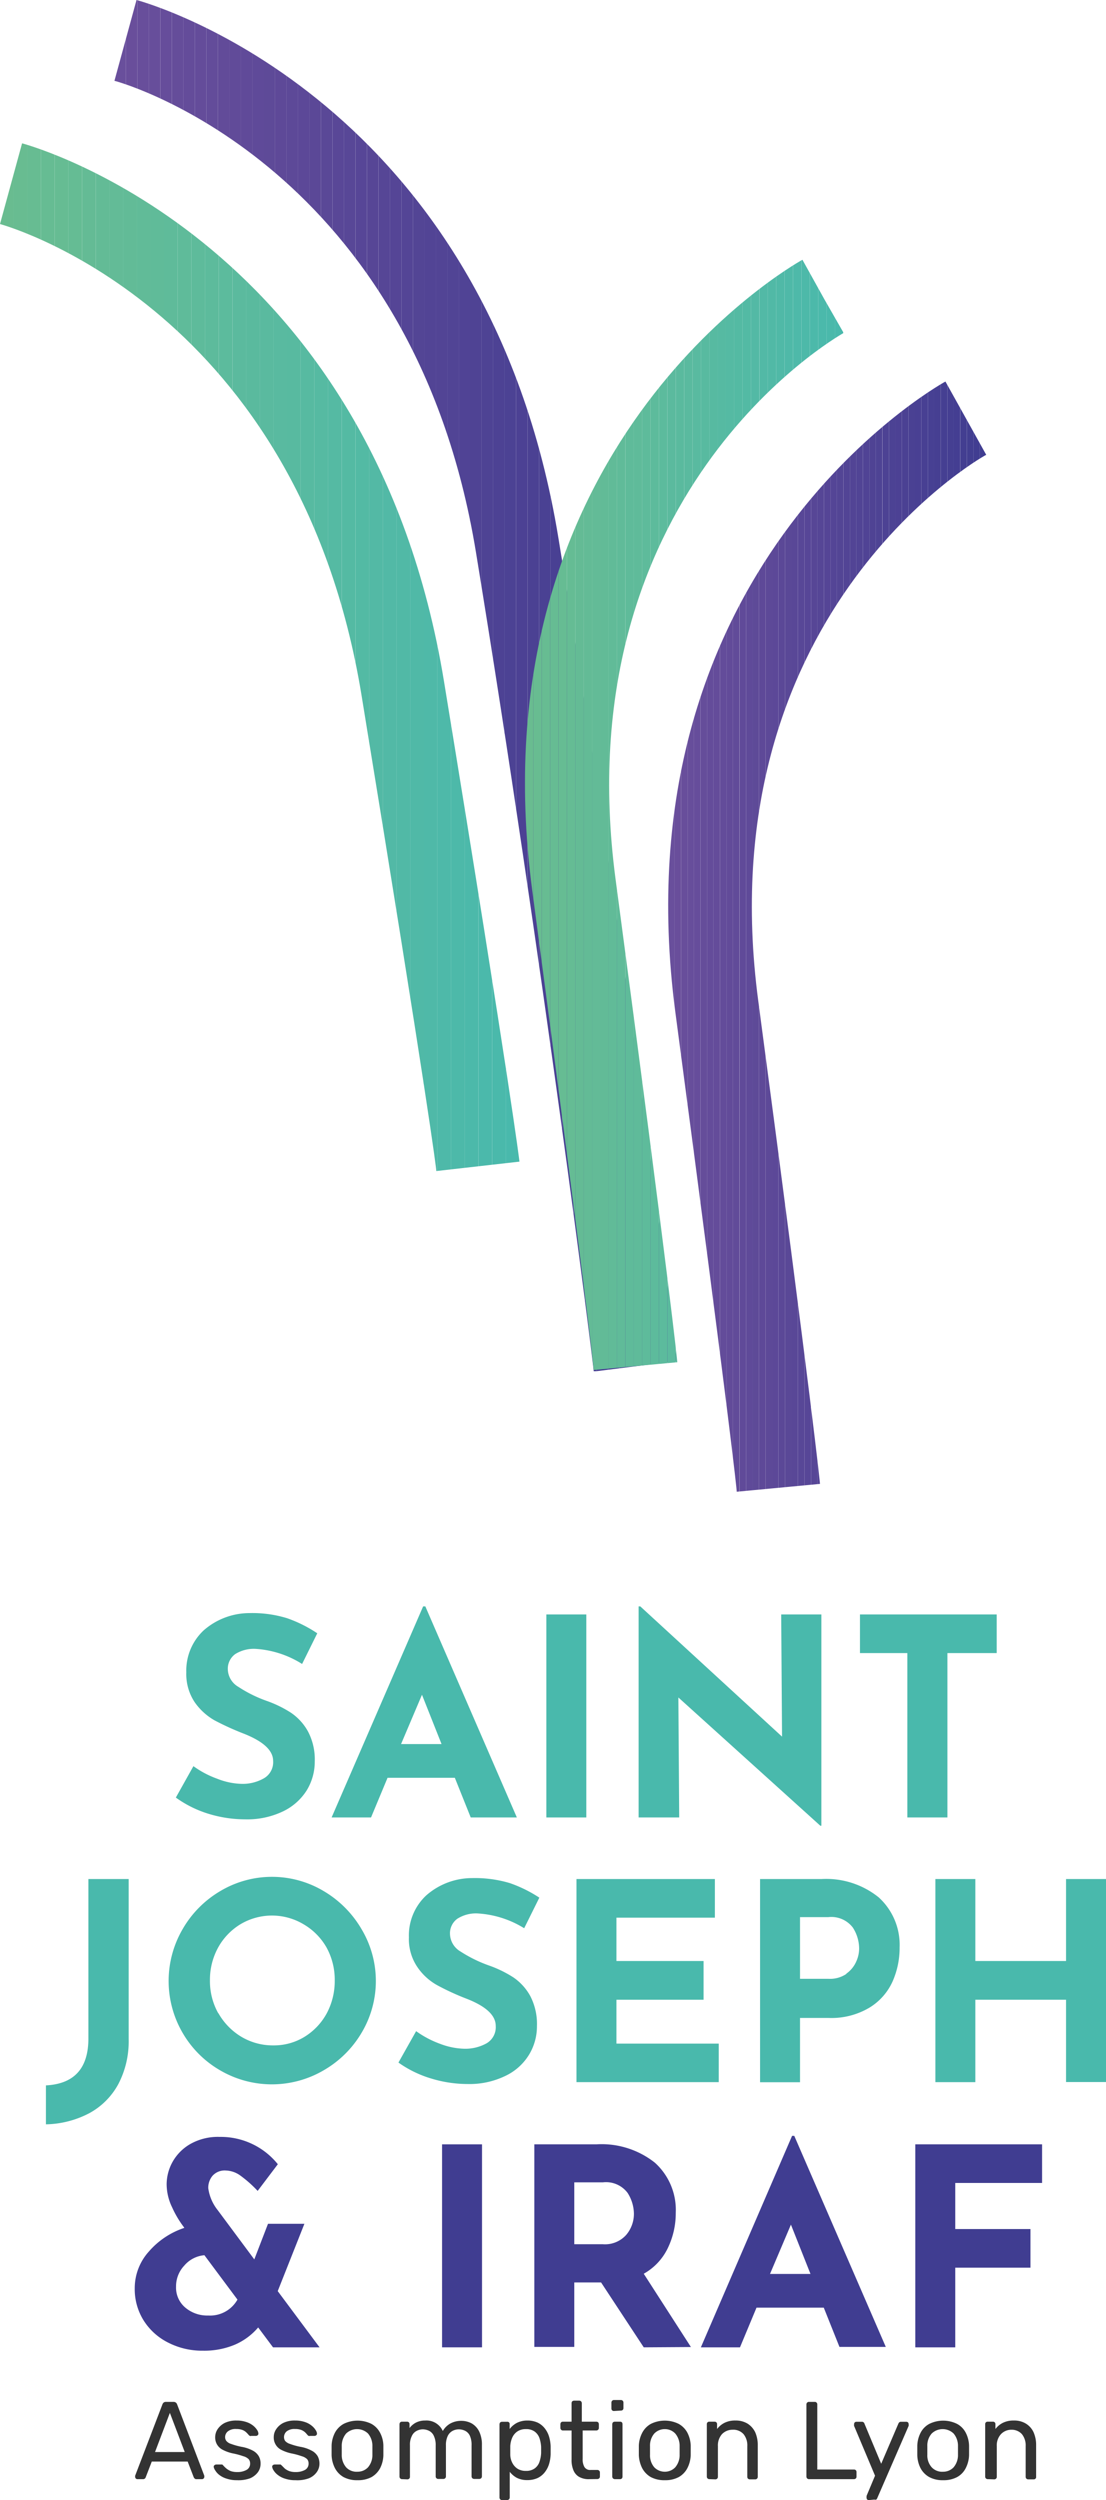 <?xml version="1.0" encoding="UTF-8"?>
<svg xmlns="http://www.w3.org/2000/svg" xmlns:xlink="http://www.w3.org/1999/xlink" viewBox="0 0 105.73 238.79">
  <defs>
    <style>.cls-1{fill:none;}.cls-2{fill:#403d91;}.cls-3{fill:#49b9ac;}.cls-4{fill:#333;}.cls-5{clip-path:url(#clip-path);}.cls-6{fill:#694f9c;}.cls-7{fill:#694e9b;}.cls-8{fill:#684e9b;}.cls-9{fill:#674e9b;}.cls-10{fill:#664d9b;}.cls-11{fill:#654d9a;}.cls-12{fill:#644c9a;}.cls-13{fill:#634c9a;}.cls-14{fill:#624b99;}.cls-15{fill:#614b99;}.cls-16{fill:#604a99;}.cls-17{fill:#5f4a99;}.cls-18{fill:#5e4a98;}.cls-19{fill:#5e4998;}.cls-20{fill:#5d4998;}.cls-21{fill:#5c4898;}.cls-22{fill:#5b4897;}.cls-23{fill:#5a4897;}.cls-24{fill:#594797;}.cls-25{fill:#584797;}.cls-26{fill:#574697;}.cls-27{fill:#574696;}.cls-28{fill:#564696;}.cls-29{fill:#554596;}.cls-30{fill:#544596;}.cls-31{fill:#534595;}.cls-32{fill:#524495;}.cls-33{fill:#514495;}.cls-34{fill:#504395;}.cls-35{fill:#4f4394;}.cls-36{fill:#4e4394;}.cls-37{fill:#4d4294;}.cls-38{fill:#4c4294;}.cls-39{fill:#4c4194;}.cls-40{fill:#4b4193;}.cls-41{fill:#4a4193;}.cls-42{fill:#494093;}.cls-43{fill:#484093;}.cls-44{fill:#474093;}.cls-45{fill:#463f92;}.cls-46{fill:#453f92;}.cls-47{fill:#443e92;}.cls-48{fill:#433e91;}.cls-49{fill:#423e91;}.cls-50{fill:#413d91;}.cls-51{clip-path:url(#clip-path-2);}.cls-52{fill:#69bc90;}.cls-53{fill:#68bc91;}.cls-54{fill:#67bc92;}.cls-55{fill:#66bc93;}.cls-56{fill:#65bc94;}.cls-57{fill:#64bb95;}.cls-58{fill:#63bb96;}.cls-59{fill:#63bb97;}.cls-60{fill:#62bb97;}.cls-61{fill:#61bb98;}.cls-62{fill:#60bb99;}.cls-63{fill:#5fbb9a;}.cls-64{fill:#5ebb9b;}.cls-65{fill:#5dbb9c;}.cls-66{fill:#5cbb9d;}.cls-67{fill:#5bba9e;}.cls-68{fill:#5aba9e;}.cls-69{fill:#5aba9f;}.cls-70{fill:#59baa0;}.cls-71{fill:#58baa0;}.cls-72{fill:#57baa1;}.cls-73{fill:#56baa2;}.cls-74{fill:#55baa3;}.cls-75{fill:#54baa3;}.cls-76{fill:#53baa4;}.cls-77{fill:#53b9a5;}.cls-78{fill:#52b9a6;}.cls-79{fill:#51b9a6;}.cls-80{fill:#50b9a7;}.cls-81{fill:#4fb9a8;}.cls-82{fill:#4eb9a9;}.cls-83{fill:#4db9a9;}.cls-84{fill:#4cb9aa;}.cls-85{fill:#4bb9ab;}.cls-86{fill:#4ab9ab;}.cls-87{clip-path:url(#clip-path-3);}.cls-88{clip-path:url(#clip-path-4);}</style>
    <clipPath id="clip-path" transform="translate(0 0)">
      <path class="cls-1" d="M56.76,131c0-.39-4.85-39.12-11.26-78.25C39.5,16.1,12.11,8,10.94,7.72L13.05,0c1.37.37,33.49,9.57,40.34,51.43C59.83,90.71,64.65,129.6,64.7,130Z"></path>
    </clipPath>
    <clipPath id="clip-path-2" transform="translate(0 0)">
      <path class="cls-1" d="M41.71,111.85c0-.25-.8-6.65-7.15-45.45-6-36.62-33.4-44.68-34.56-45l2.11-7.71c1.37.37,33.49,9.56,40.34,51.42,6.44,39.31,7.18,45.6,7.21,45.84Z"></path>
    </clipPath>
    <clipPath id="clip-path-3" transform="translate(0 0)">
      <path class="cls-1" d="M56.75,130.85c0-.24-.65-6.61-5.87-45.81C45.27,42.85,75.42,25.53,76.71,24.81l3.89,7-1.95-3.5,2,3.49c-1.09.62-26.67,15.55-21.8,52.2,5.27,39.6,5.88,45.87,5.9,46.11Z"></path>
    </clipPath>
    <clipPath id="clip-path-4" transform="translate(0 0)">
      <path class="cls-1" d="M70.43,142.48c0-.25-.66-6.61-5.87-45.81C59,54.48,89.1,37.15,90.38,36.44l3.9,7-2-3.49,2,3.49C93.2,44,67.62,59,72.49,95.62c5.27,39.6,5.88,45.86,5.9,46.11Z"></path>
    </clipPath>
  </defs>
  <g id="Calque_2" data-name="Calque 2">
    <g id="Calque_1-2" data-name="Calque 1">
      <path class="cls-2" d="M26.1,224.2l-1.42-1.9a6.11,6.11,0,0,1-2.19,1.63,7.55,7.55,0,0,1-3.1.59,7.11,7.11,0,0,1-3.31-.77,5.88,5.88,0,0,1-2.35-2.12,5.63,5.63,0,0,1-.85-3.07,5.22,5.22,0,0,1,1.35-3.51,7.67,7.67,0,0,1,3.39-2.26l-.05-.08a9.63,9.63,0,0,1-1.12-1.89,5.09,5.09,0,0,1-.52-2.19,4.44,4.44,0,0,1,.57-2.15,4.52,4.52,0,0,1,1.71-1.71A5.35,5.35,0,0,1,21,204.1a7,7,0,0,1,5.56,2.61l-1.93,2.55A11.5,11.5,0,0,0,23,207.81a2.5,2.5,0,0,0-1.41-.5,1.56,1.56,0,0,0-1.26.49,1.76,1.76,0,0,0-.42,1.2,4.27,4.27,0,0,0,.89,2.08l3.51,4.72,1.31-3.4h3.48l-2.55,6.43,4,5.37Zm-3.4-4.56-3.16-4.24a2.84,2.84,0,0,0-1.93,1,2.88,2.88,0,0,0-.78,2,2.49,2.49,0,0,0,.88,2,3.24,3.24,0,0,0,2.2.76A3,3,0,0,0,22.7,219.64Z" transform="translate(0 0)"></path>
      <path class="cls-2" d="M46.08,204.81V224.2H42.26V204.81Z" transform="translate(0 0)"></path>
      <path class="cls-2" d="M61.54,224.2,57.46,218H54.9v6.16H51.08V204.81H57a8.21,8.21,0,0,1,5.6,1.75,6.06,6.06,0,0,1,2,4.78,7.65,7.65,0,0,1-.75,3.36,5.56,5.56,0,0,1-2.31,2.47l4.51,7Zm-6.64-9.85h2.72a2.71,2.71,0,0,0,2.26-.91,3.11,3.11,0,0,0,.72-2,3.76,3.76,0,0,0-.61-2,2.58,2.58,0,0,0-2.35-1H54.9Z" transform="translate(0 0)"></path>
      <path class="cls-2" d="M78.75,220.41H72.32l-1.58,3.79H67L75.72,204h.21l8.75,20.16H80.25Zm-1.27-3.22-1.87-4.71-2,4.71Z" transform="translate(0 0)"></path>
      <path class="cls-2" d="M99.62,204.81v3.69h-8.3v4.4h7.19v3.69H91.32v7.61H87.5V204.81Z" transform="translate(0 0)"></path>
      <path class="cls-3" d="M11.31,199.06a6.89,6.89,0,0,1-2.78,2.78,9.29,9.29,0,0,1-4.14,1.06v-3.72q4.06-.21,4.06-4.48V179.47H12.3v15.31A8.76,8.76,0,0,1,11.31,199.06Z" transform="translate(0 0)"></path>
      <path class="cls-3" d="M17.45,184.27a10,10,0,0,1,3.61-3.65,9.65,9.65,0,0,1,9.88,0,10.16,10.16,0,0,1,3.63,3.65,9.65,9.65,0,0,1,0,9.88,10,10,0,0,1-3.63,3.59,9.81,9.81,0,0,1-9.9,0,9.81,9.81,0,0,1-3.59-3.59,9.84,9.84,0,0,1,0-9.88Zm3.42,8a6.17,6.17,0,0,0,2.19,2.26,5.89,5.89,0,0,0,3.07.83,5.6,5.6,0,0,0,3-.83,6,6,0,0,0,2.11-2.24,6.56,6.56,0,0,0,.76-3.13,6.39,6.39,0,0,0-.79-3.16A6,6,0,0,0,29,183.78a5.89,5.89,0,0,0-6,0A6,6,0,0,0,20.86,186a6.39,6.39,0,0,0-.79,3.16A6.26,6.26,0,0,0,20.87,192.3Z" transform="translate(0 0)"></path>
      <path class="cls-3" d="M45.71,182.76a3.3,3.3,0,0,0-2,.51,1.72,1.72,0,0,0-.69,1.5,2,2,0,0,0,1,1.62,13,13,0,0,0,2.7,1.33,11.18,11.18,0,0,1,2.35,1.14,5.17,5.17,0,0,1,1.62,1.78,5.79,5.79,0,0,1,.64,2.88,5.2,5.2,0,0,1-.78,2.77,5.3,5.3,0,0,1-2.27,2,7.86,7.86,0,0,1-3.59.76,12,12,0,0,1-3.45-.52A10.66,10.66,0,0,1,38.09,197l1.69-3a9.39,9.39,0,0,0,2.29,1.21,6.93,6.93,0,0,0,2.32.47,4.2,4.2,0,0,0,2.11-.51,1.78,1.78,0,0,0,.89-1.67q0-1.52-2.82-2.61a24,24,0,0,1-2.76-1.27,5.53,5.53,0,0,1-1.91-1.74,4.74,4.74,0,0,1-.81-2.84,5.22,5.22,0,0,1,1.65-4,6.65,6.65,0,0,1,4.39-1.66,11.64,11.64,0,0,1,3.61.48,12.72,12.72,0,0,1,2.82,1.39l-1.45,2.92A9.5,9.5,0,0,0,45.71,182.76Z" transform="translate(0 0)"></path>
      <path class="cls-3" d="M68.34,179.47v3.69H58.93v4.14h8.33V191H58.93v4.19h9.78v3.68H55.11V179.47Z" transform="translate(0 0)"></path>
      <path class="cls-3" d="M84,181.22A6.12,6.12,0,0,1,86,186a7.91,7.91,0,0,1-.67,3.25,5.63,5.63,0,0,1-2.19,2.49,7.1,7.1,0,0,1-3.91,1H76.48v6.14H72.66V179.47h5.88A8,8,0,0,1,84,181.22Zm-3.11,7.3a2.78,2.78,0,0,0,.95-1.14,3,3,0,0,0,.29-1.27,3.72,3.72,0,0,0-.6-2,2.58,2.58,0,0,0-2.35-1H76.48V189H79.2A2.78,2.78,0,0,0,80.93,188.52Z" transform="translate(0 0)"></path>
      <path class="cls-3" d="M105.73,198.86h-3.82V191H93.24v7.87H89.42V179.47h3.82v7.83h8.67v-7.83h3.82Z" transform="translate(0 0)"></path>
      <path class="cls-3" d="M24.48,157.49a3.34,3.34,0,0,0-2,.5,1.73,1.73,0,0,0-.7,1.5,2,2,0,0,0,1,1.62,12.53,12.53,0,0,0,2.7,1.34,11.09,11.09,0,0,1,2.34,1.14,5.17,5.17,0,0,1,1.62,1.78,5.72,5.72,0,0,1,.65,2.87,5.24,5.24,0,0,1-.78,2.78,5.45,5.45,0,0,1-2.28,2,7.91,7.91,0,0,1-3.58.75,12,12,0,0,1-3.45-.51,10.66,10.66,0,0,1-3.19-1.57l1.68-3a9.13,9.13,0,0,0,2.3,1.21,6.72,6.72,0,0,0,2.31.48,4.08,4.08,0,0,0,2.11-.52,1.77,1.77,0,0,0,.9-1.67q0-1.5-2.82-2.61a26.25,26.25,0,0,1-2.77-1.26,5.83,5.83,0,0,1-1.91-1.74,4.84,4.84,0,0,1-.8-2.85,5.25,5.25,0,0,1,1.65-4,6.65,6.65,0,0,1,4.38-1.66,11.28,11.28,0,0,1,3.61.49A12.69,12.69,0,0,1,30.33,156l-1.45,2.93A9.43,9.43,0,0,0,24.48,157.49Z" transform="translate(0 0)"></path>
      <path class="cls-3" d="M43.48,169.8H37.05l-1.58,3.79H31.7l8.75-20.16h.21l8.75,20.16H45Zm-1.27-3.22-1.87-4.71-2,4.71Z" transform="translate(0 0)"></path>
      <path class="cls-3" d="M56.05,154.2v19.39H52.23V154.2Z" transform="translate(0 0)"></path>
      <path class="cls-3" d="M78.52,154.2v20.18h-.1L64.85,162.13l.08,11.46H61.05V153.43h.16l13.55,12.44-.08-11.67Z" transform="translate(0 0)"></path>
      <path class="cls-3" d="M95.28,154.2v3.69H90.57v15.7H86.74v-15.7H82.21V154.2Z" transform="translate(0 0)"></path>
      <path class="cls-4" d="M13.13,236.79a.19.19,0,0,1-.15-.07.2.2,0,0,1-.06-.14.49.49,0,0,1,0-.12l2.61-6.82a.43.43,0,0,1,.12-.17.34.34,0,0,1,.22-.06h.72a.33.33,0,0,1,.21.06.37.37,0,0,1,.13.17l2.6,6.82a.5.5,0,0,1,0,.12.2.2,0,0,1-.06.14.21.21,0,0,1-.15.07h-.54a.21.21,0,0,1-.18-.07.33.33,0,0,1-.08-.11l-.58-1.5H14.51l-.58,1.5a.28.28,0,0,1-.07.11.24.24,0,0,1-.19.07Zm1.69-2.59h2.84l-1.42-3.74Z" transform="translate(0 0)"></path>
      <path class="cls-4" d="M22.66,236.89a3,3,0,0,1-1-.15,2.12,2.12,0,0,1-.69-.35,1.54,1.54,0,0,1-.39-.43.89.89,0,0,1-.15-.33.19.19,0,0,1,.08-.18.27.27,0,0,1,.17-.06h.56a.35.35,0,0,1,.1.09,3,3,0,0,0,.31.3,1.77,1.77,0,0,0,.41.24,1.85,1.85,0,0,0,.62.09,1.76,1.76,0,0,0,.88-.2.66.66,0,0,0,.35-.61.63.63,0,0,0-.14-.42,1.14,1.14,0,0,0-.51-.28,7.3,7.3,0,0,0-1-.27,3.79,3.79,0,0,1-1-.36,1.33,1.33,0,0,1-.53-.52,1.37,1.37,0,0,1-.16-.68,1.4,1.4,0,0,1,.23-.75,1.82,1.82,0,0,1,.68-.6,2.52,2.52,0,0,1,1.13-.23,2.84,2.84,0,0,1,.93.14,2.09,2.09,0,0,1,.65.34,1.78,1.78,0,0,1,.38.41.7.7,0,0,1,.13.33.2.2,0,0,1-.06.18.28.28,0,0,1-.17.07H24a.16.16,0,0,1-.12,0l-.09-.07a3.08,3.08,0,0,0-.25-.27,1.11,1.11,0,0,0-.37-.23,1.63,1.63,0,0,0-.59-.09,1.17,1.17,0,0,0-.79.22.71.71,0,0,0-.27.56.6.6,0,0,0,.12.36.92.92,0,0,0,.44.28,6.83,6.83,0,0,0,1,.28,3.52,3.52,0,0,1,1.1.37,1.44,1.44,0,0,1,.56.53,1.38,1.38,0,0,1,.17.71,1.36,1.36,0,0,1-.25.81,1.83,1.83,0,0,1-.76.59A3.25,3.25,0,0,1,22.66,236.89Z" transform="translate(0 0)"></path>
      <path class="cls-4" d="M28.24,236.89a3,3,0,0,1-1-.15,2.06,2.06,0,0,1-.68-.35,1.59,1.59,0,0,1-.4-.43.84.84,0,0,1-.14-.33.19.19,0,0,1,.07-.18.32.32,0,0,1,.17-.06h.57l.1.09.3.3a1.66,1.66,0,0,0,.42.24,1.78,1.78,0,0,0,.61.09,1.8,1.8,0,0,0,.89-.2.67.67,0,0,0,.35-.61.63.63,0,0,0-.14-.42,1.2,1.2,0,0,0-.51-.28,7.1,7.1,0,0,0-1-.27,3.93,3.93,0,0,1-1-.36,1.31,1.31,0,0,1-.68-1.2,1.32,1.32,0,0,1,.23-.75,1.75,1.75,0,0,1,.68-.6,2.48,2.48,0,0,1,1.12-.23,2.86,2.86,0,0,1,.94.14,2,2,0,0,1,.64.34,1.58,1.58,0,0,1,.38.41.73.73,0,0,1,.14.33.2.2,0,0,1-.06.18.28.28,0,0,1-.17.07h-.45a.19.19,0,0,1-.12,0l-.09-.07a2.91,2.91,0,0,0-.24-.27,1.23,1.23,0,0,0-.37-.23,1.65,1.65,0,0,0-.6-.09,1.2,1.2,0,0,0-.79.22.73.73,0,0,0-.26.56.66.66,0,0,0,.11.36,1,1,0,0,0,.45.28,6.45,6.45,0,0,0,1,.28,3.46,3.46,0,0,1,1.09.37,1.41,1.41,0,0,1,.57.53,1.49,1.49,0,0,1,.17.71,1.37,1.37,0,0,1-.26.81,1.71,1.71,0,0,1-.76.59A3.18,3.18,0,0,1,28.24,236.89Z" transform="translate(0 0)"></path>
      <path class="cls-4" d="M34.18,236.89a2.71,2.71,0,0,1-1.34-.3,2.1,2.1,0,0,1-.82-.85,2.92,2.92,0,0,1-.32-1.24c0-.12,0-.27,0-.46s0-.33,0-.45a2.88,2.88,0,0,1,.32-1.24,2.1,2.1,0,0,1,.83-.84,3,3,0,0,1,2.66,0,2.07,2.07,0,0,1,.82.84,2.74,2.74,0,0,1,.32,1.24c0,.12,0,.27,0,.45s0,.34,0,.46a2.91,2.91,0,0,1-.31,1.24,2.16,2.16,0,0,1-.82.85A2.74,2.74,0,0,1,34.18,236.89Zm0-.81a1.36,1.36,0,0,0,1-.42,1.8,1.8,0,0,0,.42-1.21c0-.11,0-.24,0-.4s0-.3,0-.4a1.82,1.82,0,0,0-.42-1.22,1.51,1.51,0,0,0-2.09,0,1.82,1.82,0,0,0-.42,1.22c0,.1,0,.23,0,.4s0,.29,0,.4a1.8,1.8,0,0,0,.42,1.21A1.36,1.36,0,0,0,34.18,236.08Z" transform="translate(0 0)"></path>
      <path class="cls-4" d="M38.44,236.79a.24.24,0,0,1-.25-.25v-5a.29.29,0,0,1,.07-.18.26.26,0,0,1,.18-.06h.47a.24.24,0,0,1,.17.06.24.24,0,0,1,.07.18v.37a1.8,1.8,0,0,1,.61-.52,1.89,1.89,0,0,1,.89-.2,1.71,1.71,0,0,1,1.68,1,1.93,1.93,0,0,1,.71-.71,2.16,2.16,0,0,1,1.06-.26,2.08,2.08,0,0,1,1,.25,1.83,1.83,0,0,1,.71.77,2.86,2.86,0,0,1,.26,1.28v3a.27.27,0,0,1-.07.18.29.29,0,0,1-.18.07h-.49a.29.29,0,0,1-.18-.07.27.27,0,0,1-.07-.18v-2.95a2.11,2.11,0,0,0-.16-.92,1,1,0,0,0-.46-.48,1.41,1.41,0,0,0-.62-.14,1.32,1.32,0,0,0-.56.14,1.09,1.09,0,0,0-.47.48,2,2,0,0,0-.18.92v2.95a.23.23,0,0,1-.07.18.24.24,0,0,1-.17.07h-.5a.24.24,0,0,1-.17-.07.23.23,0,0,1-.07-.18v-2.95a2,2,0,0,0-.18-.92,1,1,0,0,0-.46-.48,1.39,1.39,0,0,0-.6-.14,1.29,1.29,0,0,0-.56.14,1,1,0,0,0-.47.48,1.81,1.81,0,0,0-.19.91v3a.23.23,0,0,1-.07.18.24.24,0,0,1-.17.07Z" transform="translate(0 0)"></path>
      <path class="cls-4" d="M48,238.79a.24.24,0,0,1-.25-.24v-7a.29.29,0,0,1,.07-.18.28.28,0,0,1,.18-.06h.48a.21.21,0,0,1,.24.24V232a2.16,2.16,0,0,1,.68-.58,2.2,2.2,0,0,1,1-.23,2.36,2.36,0,0,1,1,.2,1.94,1.94,0,0,1,.68.55,2.38,2.38,0,0,1,.41.79,3.63,3.63,0,0,1,.15.95c0,.11,0,.23,0,.36s0,.24,0,.36a3.62,3.62,0,0,1-.15.94,2.38,2.38,0,0,1-.41.79,1.94,1.94,0,0,1-.68.55,2.36,2.36,0,0,1-1,.2,2.15,2.15,0,0,1-1-.22,2.2,2.2,0,0,1-.67-.57v2.45a.24.24,0,0,1-.07.17.21.21,0,0,1-.18.07ZM50.26,236a1.37,1.37,0,0,0,.86-.24,1.28,1.28,0,0,0,.45-.62,3.13,3.13,0,0,0,.16-.83v-.61a3.21,3.21,0,0,0-.16-.83,1.33,1.33,0,0,0-.45-.62,1.37,1.37,0,0,0-.86-.24,1.4,1.4,0,0,0-.84.25,1.42,1.42,0,0,0-.47.61,2.32,2.32,0,0,0-.17.77c0,.11,0,.24,0,.4s0,.29,0,.41a1.73,1.73,0,0,0,.17.73,1.47,1.47,0,0,0,.49.59A1.42,1.42,0,0,0,50.26,236Z" transform="translate(0 0)"></path>
      <path class="cls-4" d="M56.34,236.79a1.84,1.84,0,0,1-1-.23,1.29,1.29,0,0,1-.53-.64,2.5,2.5,0,0,1-.17-1v-2.78h-.83a.22.22,0,0,1-.17-.07.24.24,0,0,1-.07-.17v-.36a.29.29,0,0,1,.07-.18.25.25,0,0,1,.17-.06h.83v-1.76a.28.28,0,0,1,.06-.18.29.29,0,0,1,.18-.07h.49a.27.27,0,0,1,.18.07.29.29,0,0,1,.07.18v1.76H57a.28.28,0,0,1,.18.06.29.29,0,0,1,.07.18v.36a.24.24,0,0,1-.25.24h-1.3v2.71a1.46,1.46,0,0,0,.17.78.63.63,0,0,0,.6.28h.64a.24.24,0,0,1,.17.07.22.22,0,0,1,.07.17v.38a.23.23,0,0,1-.07.18.24.24,0,0,1-.17.07Z" transform="translate(0 0)"></path>
      <path class="cls-4" d="M58.69,230.28a.24.24,0,0,1-.17-.06.24.24,0,0,1-.07-.18v-.57a.24.24,0,0,1,.24-.24h.67a.24.24,0,0,1,.24.24V230a.24.24,0,0,1-.07.18.24.24,0,0,1-.17.06Zm.09,6.51a.29.29,0,0,1-.18-.07.27.27,0,0,1-.07-.18v-5a.29.29,0,0,1,.07-.18.28.28,0,0,1,.18-.06h.5a.24.24,0,0,1,.17.06.28.28,0,0,1,.06.18v5a.26.26,0,0,1-.06.18.24.24,0,0,1-.17.07Z" transform="translate(0 0)"></path>
      <path class="cls-4" d="M63.55,236.89a2.74,2.74,0,0,1-1.34-.3,2.16,2.16,0,0,1-.82-.85,3.07,3.07,0,0,1-.32-1.24c0-.12,0-.27,0-.46s0-.33,0-.45a2.88,2.88,0,0,1,.33-1.24,2.07,2.07,0,0,1,.82-.84,3,3,0,0,1,2.66,0,2.1,2.1,0,0,1,.83.84,2.88,2.88,0,0,1,.32,1.24c0,.12,0,.27,0,.45s0,.34,0,.46a2.92,2.92,0,0,1-.32,1.24,2.1,2.1,0,0,1-.82.85A2.71,2.71,0,0,1,63.55,236.89Zm0-.81a1.36,1.36,0,0,0,1-.42,1.8,1.8,0,0,0,.42-1.21c0-.11,0-.24,0-.4s0-.3,0-.4a1.82,1.82,0,0,0-.42-1.22,1.36,1.36,0,0,0-1-.42,1.39,1.39,0,0,0-1,.42,1.77,1.77,0,0,0-.41,1.22c0,.1,0,.23,0,.4s0,.29,0,.4a1.74,1.74,0,0,0,.41,1.21A1.39,1.39,0,0,0,63.55,236.08Z" transform="translate(0 0)"></path>
      <path class="cls-4" d="M67.81,236.79a.24.24,0,0,1-.17-.07.23.23,0,0,1-.07-.18v-5a.24.24,0,0,1,.07-.18.24.24,0,0,1,.17-.06h.5a.25.25,0,0,1,.17.06.24.24,0,0,1,.07.18V232a2.06,2.06,0,0,1,.69-.58,2.23,2.23,0,0,1,1.07-.23,2.15,2.15,0,0,1,1.16.3,2,2,0,0,1,.73.83,3,3,0,0,1,.24,1.24v3a.23.23,0,0,1-.07.18.22.22,0,0,1-.17.07h-.52a.29.29,0,0,1-.18-.07.26.26,0,0,1-.06-.18v-2.92a1.7,1.7,0,0,0-.36-1.15,1.31,1.31,0,0,0-1.06-.42,1.39,1.39,0,0,0-1,.42,1.62,1.62,0,0,0-.39,1.15v2.92a.23.23,0,0,1-.07.18.24.24,0,0,1-.17.07Z" transform="translate(0 0)"></path>
      <path class="cls-4" d="M77.34,236.79a.25.25,0,0,1-.18-.07.27.27,0,0,1-.07-.18v-6.89a.24.24,0,0,1,.07-.17.21.21,0,0,1,.18-.07h.56a.19.19,0,0,1,.16.07.21.21,0,0,1,.07.17v6.22h3.51a.24.24,0,0,1,.18.07.26.26,0,0,1,.06.18v.42a.26.26,0,0,1-.06.18.29.29,0,0,1-.18.07Z" transform="translate(0 0)"></path>
      <path class="cls-4" d="M83.05,238.79a.2.2,0,0,1-.15-.06.24.24,0,0,1-.06-.15.28.28,0,0,1,0-.09l0-.1.81-1.93-2-4.75a.48.48,0,0,1,0-.18.21.21,0,0,1,.22-.22h.51a.22.22,0,0,1,.17.05.24.24,0,0,1,.09.13l1.6,3.83,1.64-3.83a.43.43,0,0,1,.09-.13.24.24,0,0,1,.18-.05h.49a.21.21,0,0,1,.16.06.2.2,0,0,1,.06.15.52.52,0,0,1,0,.19l-3,6.9a.38.38,0,0,1-.09.13.3.3,0,0,1-.18,0Z" transform="translate(0 0)"></path>
      <path class="cls-4" d="M90.16,236.89a2.67,2.67,0,0,1-1.33-.3,2.12,2.12,0,0,1-.83-.85,2.91,2.91,0,0,1-.31-1.24c0-.12,0-.27,0-.46s0-.33,0-.45a2.88,2.88,0,0,1,.32-1.24,2,2,0,0,1,.83-.84,3,3,0,0,1,2.65,0,2,2,0,0,1,.83.84,2.88,2.88,0,0,1,.32,1.24c0,.12,0,.27,0,.45s0,.34,0,.46a2.92,2.92,0,0,1-.32,1.24,2,2,0,0,1-.82.85A2.71,2.71,0,0,1,90.16,236.89Zm0-.81a1.36,1.36,0,0,0,1-.42,1.8,1.8,0,0,0,.42-1.21c0-.11,0-.24,0-.4s0-.3,0-.4a1.82,1.82,0,0,0-.42-1.22,1.51,1.51,0,0,0-2.09,0,1.73,1.73,0,0,0-.42,1.22c0,.1,0,.23,0,.4s0,.29,0,.4a1.7,1.7,0,0,0,.42,1.21A1.36,1.36,0,0,0,90.16,236.08Z" transform="translate(0 0)"></path>
      <path class="cls-4" d="M94.42,236.79a.24.24,0,0,1-.17-.07.23.23,0,0,1-.07-.18v-5a.24.24,0,0,1,.07-.18.24.24,0,0,1,.17-.06h.5a.24.24,0,0,1,.17.06.24.24,0,0,1,.07.18V232a2.06,2.06,0,0,1,.69-.58,2.26,2.26,0,0,1,1.07-.23,2.11,2.11,0,0,1,1.16.3,1.9,1.9,0,0,1,.73.83,3,3,0,0,1,.24,1.24v3a.22.22,0,0,1-.23.25h-.53a.24.24,0,0,1-.17-.07.23.23,0,0,1-.07-.18v-2.92a1.7,1.7,0,0,0-.36-1.15,1.31,1.31,0,0,0-1-.42,1.36,1.36,0,0,0-1,.42,1.58,1.58,0,0,0-.4,1.15v2.92a.23.23,0,0,1-.07.18.24.24,0,0,1-.17.07Z" transform="translate(0 0)"></path>
      <g class="cls-5">
        <path class="cls-6" d="M10.94,0V0Z" transform="translate(0 0)"></path>
        <rect class="cls-6" x="10.94" width="1.1" height="130.97"></rect>
        <rect class="cls-7" x="12.04" width="1.1" height="130.97"></rect>
        <rect class="cls-8" x="13.14" width="1.1" height="130.97"></rect>
        <rect class="cls-9" x="14.23" width="1.1" height="130.97"></rect>
        <rect class="cls-10" x="15.33" width="1.1" height="130.97"></rect>
        <rect class="cls-11" x="16.43" width="1.1" height="130.97"></rect>
        <rect class="cls-12" x="17.52" width="1.1" height="130.97"></rect>
        <rect class="cls-12" x="18.62" width="1.1" height="130.97"></rect>
        <rect class="cls-13" x="19.72" width="1.1" height="130.97"></rect>
        <rect class="cls-14" x="20.82" width="1.1" height="130.97"></rect>
        <rect class="cls-15" x="21.91" width="1.1" height="130.97"></rect>
        <rect class="cls-16" x="23.01" width="1.1" height="130.97"></rect>
        <rect class="cls-17" x="24.11" width="1.1" height="130.97"></rect>
        <rect class="cls-18" x="25.2" width="1.1" height="130.97"></rect>
        <rect class="cls-19" x="26.3" width="1.1" height="130.97"></rect>
        <rect class="cls-20" x="27.4" width="1.1" height="130.97"></rect>
        <rect class="cls-21" x="28.5" width="1.1" height="130.97"></rect>
        <rect class="cls-22" x="29.59" width="1.1" height="130.97"></rect>
        <rect class="cls-23" x="30.69" width="1.1" height="130.97"></rect>
        <rect class="cls-24" x="31.79" width="1.1" height="130.97"></rect>
        <rect class="cls-25" x="32.88" width="1.1" height="130.97"></rect>
        <rect class="cls-26" x="33.98" width="1.1" height="130.97"></rect>
        <rect class="cls-27" x="35.08" width="1.1" height="130.97"></rect>
        <rect class="cls-28" x="36.18" width="1.1" height="130.97"></rect>
        <rect class="cls-29" x="37.27" width="1.1" height="130.97"></rect>
        <rect class="cls-30" x="38.37" width="1.1" height="130.97"></rect>
        <rect class="cls-31" x="39.47" width="1.1" height="130.97"></rect>
        <rect class="cls-32" x="40.56" width="1.1" height="130.97"></rect>
        <rect class="cls-32" x="41.66" width="1.1" height="130.97"></rect>
        <rect class="cls-33" x="42.76" width="1.1" height="130.97"></rect>
        <rect class="cls-34" x="43.86" width="1.1" height="130.97"></rect>
        <rect class="cls-35" x="44.95" width="1.1" height="130.97"></rect>
        <rect class="cls-36" x="46.05" width="1.1" height="130.97"></rect>
        <rect class="cls-37" x="47.15" width="1.1" height="130.97"></rect>
        <rect class="cls-38" x="48.24" width="1.1" height="130.97"></rect>
        <rect class="cls-39" x="49.34" width="1.1" height="130.97"></rect>
        <rect class="cls-40" x="50.44" width="1.1" height="130.97"></rect>
        <rect class="cls-41" x="51.54" width="1.1" height="130.97"></rect>
        <rect class="cls-42" x="52.63" width="1.1" height="130.97"></rect>
        <rect class="cls-43" x="53.73" width="1.1" height="130.97"></rect>
        <rect class="cls-44" x="54.83" width="1.1" height="130.97"></rect>
        <rect class="cls-45" x="55.92" width="1.1" height="130.97"></rect>
        <rect class="cls-46" x="57.02" width="1.1" height="130.97"></rect>
        <rect class="cls-46" x="58.12" width="1.1" height="130.97"></rect>
        <rect class="cls-47" x="59.22" width="1.1" height="130.97"></rect>
        <rect class="cls-48" x="60.31" width="1.1" height="130.97"></rect>
        <rect class="cls-49" x="61.41" width="1.1" height="130.97"></rect>
        <rect class="cls-50" x="62.51" width="1.1" height="130.97"></rect>
        <rect class="cls-2" x="63.6" width="1.1" height="130.97"></rect>
        <path class="cls-2" d="M64.7,131v0Z" transform="translate(0 0)"></path>
      </g>
      <g class="cls-51">
        <path class="cls-52" d="M0,13.68v0Z" transform="translate(0 0)"></path>
        <rect class="cls-52" y="13.68" width="1.31" height="98.18"></rect>
        <rect class="cls-53" x="1.31" y="13.68" width="1.31" height="98.18"></rect>
        <rect class="cls-54" x="2.61" y="13.68" width="1.31" height="98.18"></rect>
        <rect class="cls-55" x="3.92" y="13.68" width="1.31" height="98.18"></rect>
        <rect class="cls-55" x="5.23" y="13.68" width="1.31" height="98.18"></rect>
        <rect class="cls-56" x="6.53" y="13.68" width="1.31" height="98.18"></rect>
        <rect class="cls-57" x="7.84" y="13.68" width="1.31" height="98.18"></rect>
        <rect class="cls-58" x="9.15" y="13.68" width="1.31" height="98.18"></rect>
        <rect class="cls-59" x="10.45" y="13.68" width="1.31" height="98.18"></rect>
        <rect class="cls-60" x="11.76" y="13.68" width="1.31" height="98.18"></rect>
        <rect class="cls-61" x="13.07" y="13.68" width="1.31" height="98.18"></rect>
        <rect class="cls-62" x="14.38" y="13.68" width="1.31" height="98.18"></rect>
        <rect class="cls-63" x="15.68" y="13.68" width="1.31" height="98.18"></rect>
        <rect class="cls-63" x="16.99" y="13.68" width="1.31" height="98.18"></rect>
        <rect class="cls-64" x="18.3" y="13.68" width="1.31" height="98.18"></rect>
        <rect class="cls-65" x="19.6" y="13.68" width="1.31" height="98.18"></rect>
        <rect class="cls-66" x="20.91" y="13.68" width="1.31" height="98.18"></rect>
        <rect class="cls-67" x="22.22" y="13.68" width="1.31" height="98.18"></rect>
        <rect class="cls-68" x="23.52" y="13.68" width="1.31" height="98.18"></rect>
        <rect class="cls-69" x="24.83" y="13.68" width="1.31" height="98.18"></rect>
        <rect class="cls-70" x="26.14" y="13.68" width="1.31" height="98.18"></rect>
        <rect class="cls-71" x="27.44" y="13.68" width="1.31" height="98.18"></rect>
        <rect class="cls-72" x="28.75" y="13.68" width="1.31" height="98.18"></rect>
        <rect class="cls-73" x="30.06" y="13.68" width="1.31" height="98.18"></rect>
        <rect class="cls-74" x="31.36" y="13.68" width="1.31" height="98.18"></rect>
        <rect class="cls-75" x="32.67" y="13.68" width="1.31" height="98.18"></rect>
        <rect class="cls-76" x="33.98" y="13.68" width="1.31" height="98.18"></rect>
        <rect class="cls-77" x="35.28" y="13.68" width="1.31" height="98.18"></rect>
        <rect class="cls-78" x="36.59" y="13.68" width="1.31" height="98.18"></rect>
        <rect class="cls-79" x="37.9" y="13.68" width="1.31" height="98.18"></rect>
        <rect class="cls-80" x="39.21" y="13.68" width="1.31" height="98.18"></rect>
        <rect class="cls-81" x="40.51" y="13.68" width="1.31" height="98.18"></rect>
        <rect class="cls-82" x="41.82" y="13.68" width="1.31" height="98.18"></rect>
        <rect class="cls-83" x="43.13" y="13.68" width="1.31" height="98.18"></rect>
        <rect class="cls-84" x="44.43" y="13.68" width="1.31" height="98.18"></rect>
        <rect class="cls-85" x="45.74" y="13.68" width="1.31" height="98.18"></rect>
        <rect class="cls-86" x="47.05" y="13.68" width="1.31" height="98.18"></rect>
        <rect class="cls-3" x="48.35" y="13.68" width="1.31" height="98.18"></rect>
        <path class="cls-3" d="M49.66,111.85v0Z" transform="translate(0 0)"></path>
      </g>
      <g class="cls-87">
        <rect class="cls-52" x="45.27" y="24.81" width="4.92" height="106.04"></rect>
        <rect class="cls-52" x="50.19" y="24.81" width="0.8" height="106.04"></rect>
        <rect class="cls-53" x="50.99" y="24.81" width="0.8" height="106.04"></rect>
        <rect class="cls-54" x="51.79" y="24.81" width="0.8" height="106.04"></rect>
        <rect class="cls-55" x="52.59" y="24.81" width="0.8" height="106.04"></rect>
        <rect class="cls-55" x="53.39" y="24.81" width="0.8" height="106.04"></rect>
        <rect class="cls-56" x="54.19" y="24.81" width="0.8" height="106.04"></rect>
        <rect class="cls-57" x="54.99" y="24.81" width="0.8" height="106.04"></rect>
        <rect class="cls-58" x="55.79" y="24.81" width="0.8" height="106.04"></rect>
        <rect class="cls-59" x="56.59" y="24.81" width="0.8" height="106.04"></rect>
        <rect class="cls-60" x="57.39" y="24.81" width="0.8" height="106.04"></rect>
        <rect class="cls-61" x="58.19" y="24.81" width="0.8" height="106.04"></rect>
        <rect class="cls-62" x="58.99" y="24.81" width="0.8" height="106.04"></rect>
        <rect class="cls-63" x="59.8" y="24.81" width="0.8" height="106.04"></rect>
        <rect class="cls-63" x="60.6" y="24.81" width="0.8" height="106.04"></rect>
        <rect class="cls-64" x="61.4" y="24.81" width="0.8" height="106.04"></rect>
        <rect class="cls-65" x="62.2" y="24.81" width="0.8" height="106.04"></rect>
        <rect class="cls-66" x="63" y="24.81" width="0.8" height="106.04"></rect>
        <rect class="cls-67" x="63.8" y="24.81" width="0.8" height="106.04"></rect>
        <rect class="cls-68" x="64.6" y="24.81" width="0.8" height="106.04"></rect>
        <rect class="cls-69" x="65.4" y="24.81" width="0.8" height="106.04"></rect>
        <rect class="cls-70" x="66.2" y="24.81" width="0.8" height="106.04"></rect>
        <rect class="cls-71" x="67" y="24.81" width="0.8" height="106.04"></rect>
        <rect class="cls-72" x="67.8" y="24.81" width="0.8" height="106.04"></rect>
        <rect class="cls-73" x="68.6" y="24.81" width="0.8" height="106.04"></rect>
        <rect class="cls-74" x="69.4" y="24.81" width="0.8" height="106.04"></rect>
        <rect class="cls-75" x="70.2" y="24.81" width="0.8" height="106.04"></rect>
        <rect class="cls-76" x="71" y="24.81" width="0.8" height="106.04"></rect>
        <rect class="cls-77" x="71.8" y="24.81" width="0.8" height="106.04"></rect>
        <rect class="cls-78" x="72.61" y="24.81" width="0.8" height="106.04"></rect>
        <rect class="cls-79" x="73.41" y="24.81" width="0.8" height="106.04"></rect>
        <rect class="cls-80" x="74.21" y="24.81" width="0.8" height="106.04"></rect>
        <rect class="cls-81" x="75.01" y="24.81" width="0.8" height="106.04"></rect>
        <rect class="cls-82" x="75.81" y="24.81" width="0.8" height="106.04"></rect>
        <rect class="cls-83" x="76.61" y="24.81" width="0.8" height="106.04"></rect>
        <rect class="cls-84" x="77.41" y="24.81" width="0.8" height="106.04"></rect>
        <rect class="cls-85" x="78.21" y="24.81" width="0.8" height="106.04"></rect>
        <rect class="cls-86" x="79.01" y="24.81" width="0.8" height="106.04"></rect>
        <rect class="cls-3" x="79.81" y="24.81" width="0.8" height="106.04"></rect>
        <path class="cls-3" d="M80.61,130.85v0Z" transform="translate(0 0)"></path>
      </g>
      <g class="cls-88">
        <rect class="cls-6" x="58.95" y="36.44" width="4.92" height="106.04"></rect>
        <rect class="cls-6" x="63.87" y="36.44" width="0.62" height="106.04"></rect>
        <rect class="cls-7" x="64.49" y="36.44" width="0.62" height="106.04"></rect>
        <rect class="cls-8" x="65.11" y="36.44" width="0.62" height="106.04"></rect>
        <rect class="cls-9" x="65.73" y="36.44" width="0.62" height="106.04"></rect>
        <rect class="cls-10" x="66.35" y="36.44" width="0.62" height="106.04"></rect>
        <rect class="cls-11" x="66.97" y="36.44" width="0.62" height="106.04"></rect>
        <rect class="cls-12" x="67.59" y="36.44" width="0.62" height="106.04"></rect>
        <rect class="cls-12" x="68.21" y="36.44" width="0.62" height="106.04"></rect>
        <rect class="cls-13" x="68.83" y="36.44" width="0.62" height="106.04"></rect>
        <rect class="cls-14" x="69.45" y="36.44" width="0.62" height="106.04"></rect>
        <rect class="cls-15" x="70.07" y="36.44" width="0.62" height="106.04"></rect>
        <rect class="cls-16" x="70.7" y="36.44" width="0.62" height="106.04"></rect>
        <rect class="cls-17" x="71.32" y="36.44" width="0.62" height="106.04"></rect>
        <rect class="cls-18" x="71.94" y="36.44" width="0.62" height="106.04"></rect>
        <rect class="cls-19" x="72.56" y="36.44" width="0.62" height="106.04"></rect>
        <rect class="cls-20" x="73.18" y="36.44" width="0.62" height="106.04"></rect>
        <rect class="cls-21" x="73.8" y="36.44" width="0.62" height="106.04"></rect>
        <rect class="cls-22" x="74.42" y="36.44" width="0.62" height="106.04"></rect>
        <rect class="cls-23" x="75.04" y="36.44" width="0.62" height="106.04"></rect>
        <rect class="cls-24" x="75.66" y="36.44" width="0.62" height="106.04"></rect>
        <rect class="cls-25" x="76.28" y="36.44" width="0.62" height="106.04"></rect>
        <rect class="cls-26" x="76.9" y="36.44" width="0.62" height="106.04"></rect>
        <rect class="cls-27" x="77.53" y="36.44" width="0.62" height="106.04"></rect>
        <rect class="cls-28" x="78.15" y="36.44" width="0.62" height="106.04"></rect>
        <rect class="cls-29" x="78.77" y="36.44" width="0.62" height="106.04"></rect>
        <rect class="cls-30" x="79.39" y="36.44" width="0.62" height="106.04"></rect>
        <rect class="cls-31" x="80.01" y="36.44" width="0.62" height="106.04"></rect>
        <rect class="cls-32" x="80.63" y="36.44" width="0.62" height="106.04"></rect>
        <rect class="cls-32" x="81.25" y="36.44" width="0.62" height="106.04"></rect>
        <rect class="cls-33" x="81.87" y="36.44" width="0.62" height="106.04"></rect>
        <rect class="cls-34" x="82.49" y="36.44" width="0.62" height="106.04"></rect>
        <rect class="cls-35" x="83.11" y="36.44" width="0.62" height="106.04"></rect>
        <rect class="cls-36" x="83.73" y="36.44" width="0.62" height="106.04"></rect>
        <rect class="cls-37" x="84.36" y="36.44" width="0.62" height="106.04"></rect>
        <rect class="cls-38" x="84.98" y="36.44" width="0.62" height="106.04"></rect>
        <rect class="cls-39" x="85.6" y="36.44" width="0.62" height="106.04"></rect>
        <rect class="cls-40" x="86.22" y="36.44" width="0.62" height="106.04"></rect>
        <rect class="cls-41" x="86.84" y="36.44" width="0.62" height="106.04"></rect>
        <rect class="cls-42" x="87.46" y="36.44" width="0.62" height="106.04"></rect>
        <rect class="cls-43" x="88.08" y="36.44" width="0.62" height="106.04"></rect>
        <rect class="cls-44" x="88.7" y="36.44" width="0.62" height="106.04"></rect>
        <rect class="cls-45" x="89.32" y="36.44" width="0.62" height="106.04"></rect>
        <rect class="cls-46" x="89.94" y="36.44" width="0.62" height="106.04"></rect>
        <rect class="cls-46" x="90.56" y="36.44" width="0.62" height="106.04"></rect>
        <rect class="cls-47" x="91.18" y="36.44" width="0.62" height="106.04"></rect>
        <rect class="cls-48" x="91.81" y="36.44" width="0.62" height="106.04"></rect>
        <rect class="cls-49" x="92.43" y="36.44" width="0.62" height="106.04"></rect>
        <rect class="cls-50" x="93.05" y="36.44" width="0.62" height="106.04"></rect>
        <rect class="cls-2" x="93.67" y="36.44" width="0.62" height="106.04"></rect>
        <path class="cls-2" d="M94.29,142.48v0Z" transform="translate(0 0)"></path>
      </g>
    </g>
  </g>
</svg>
